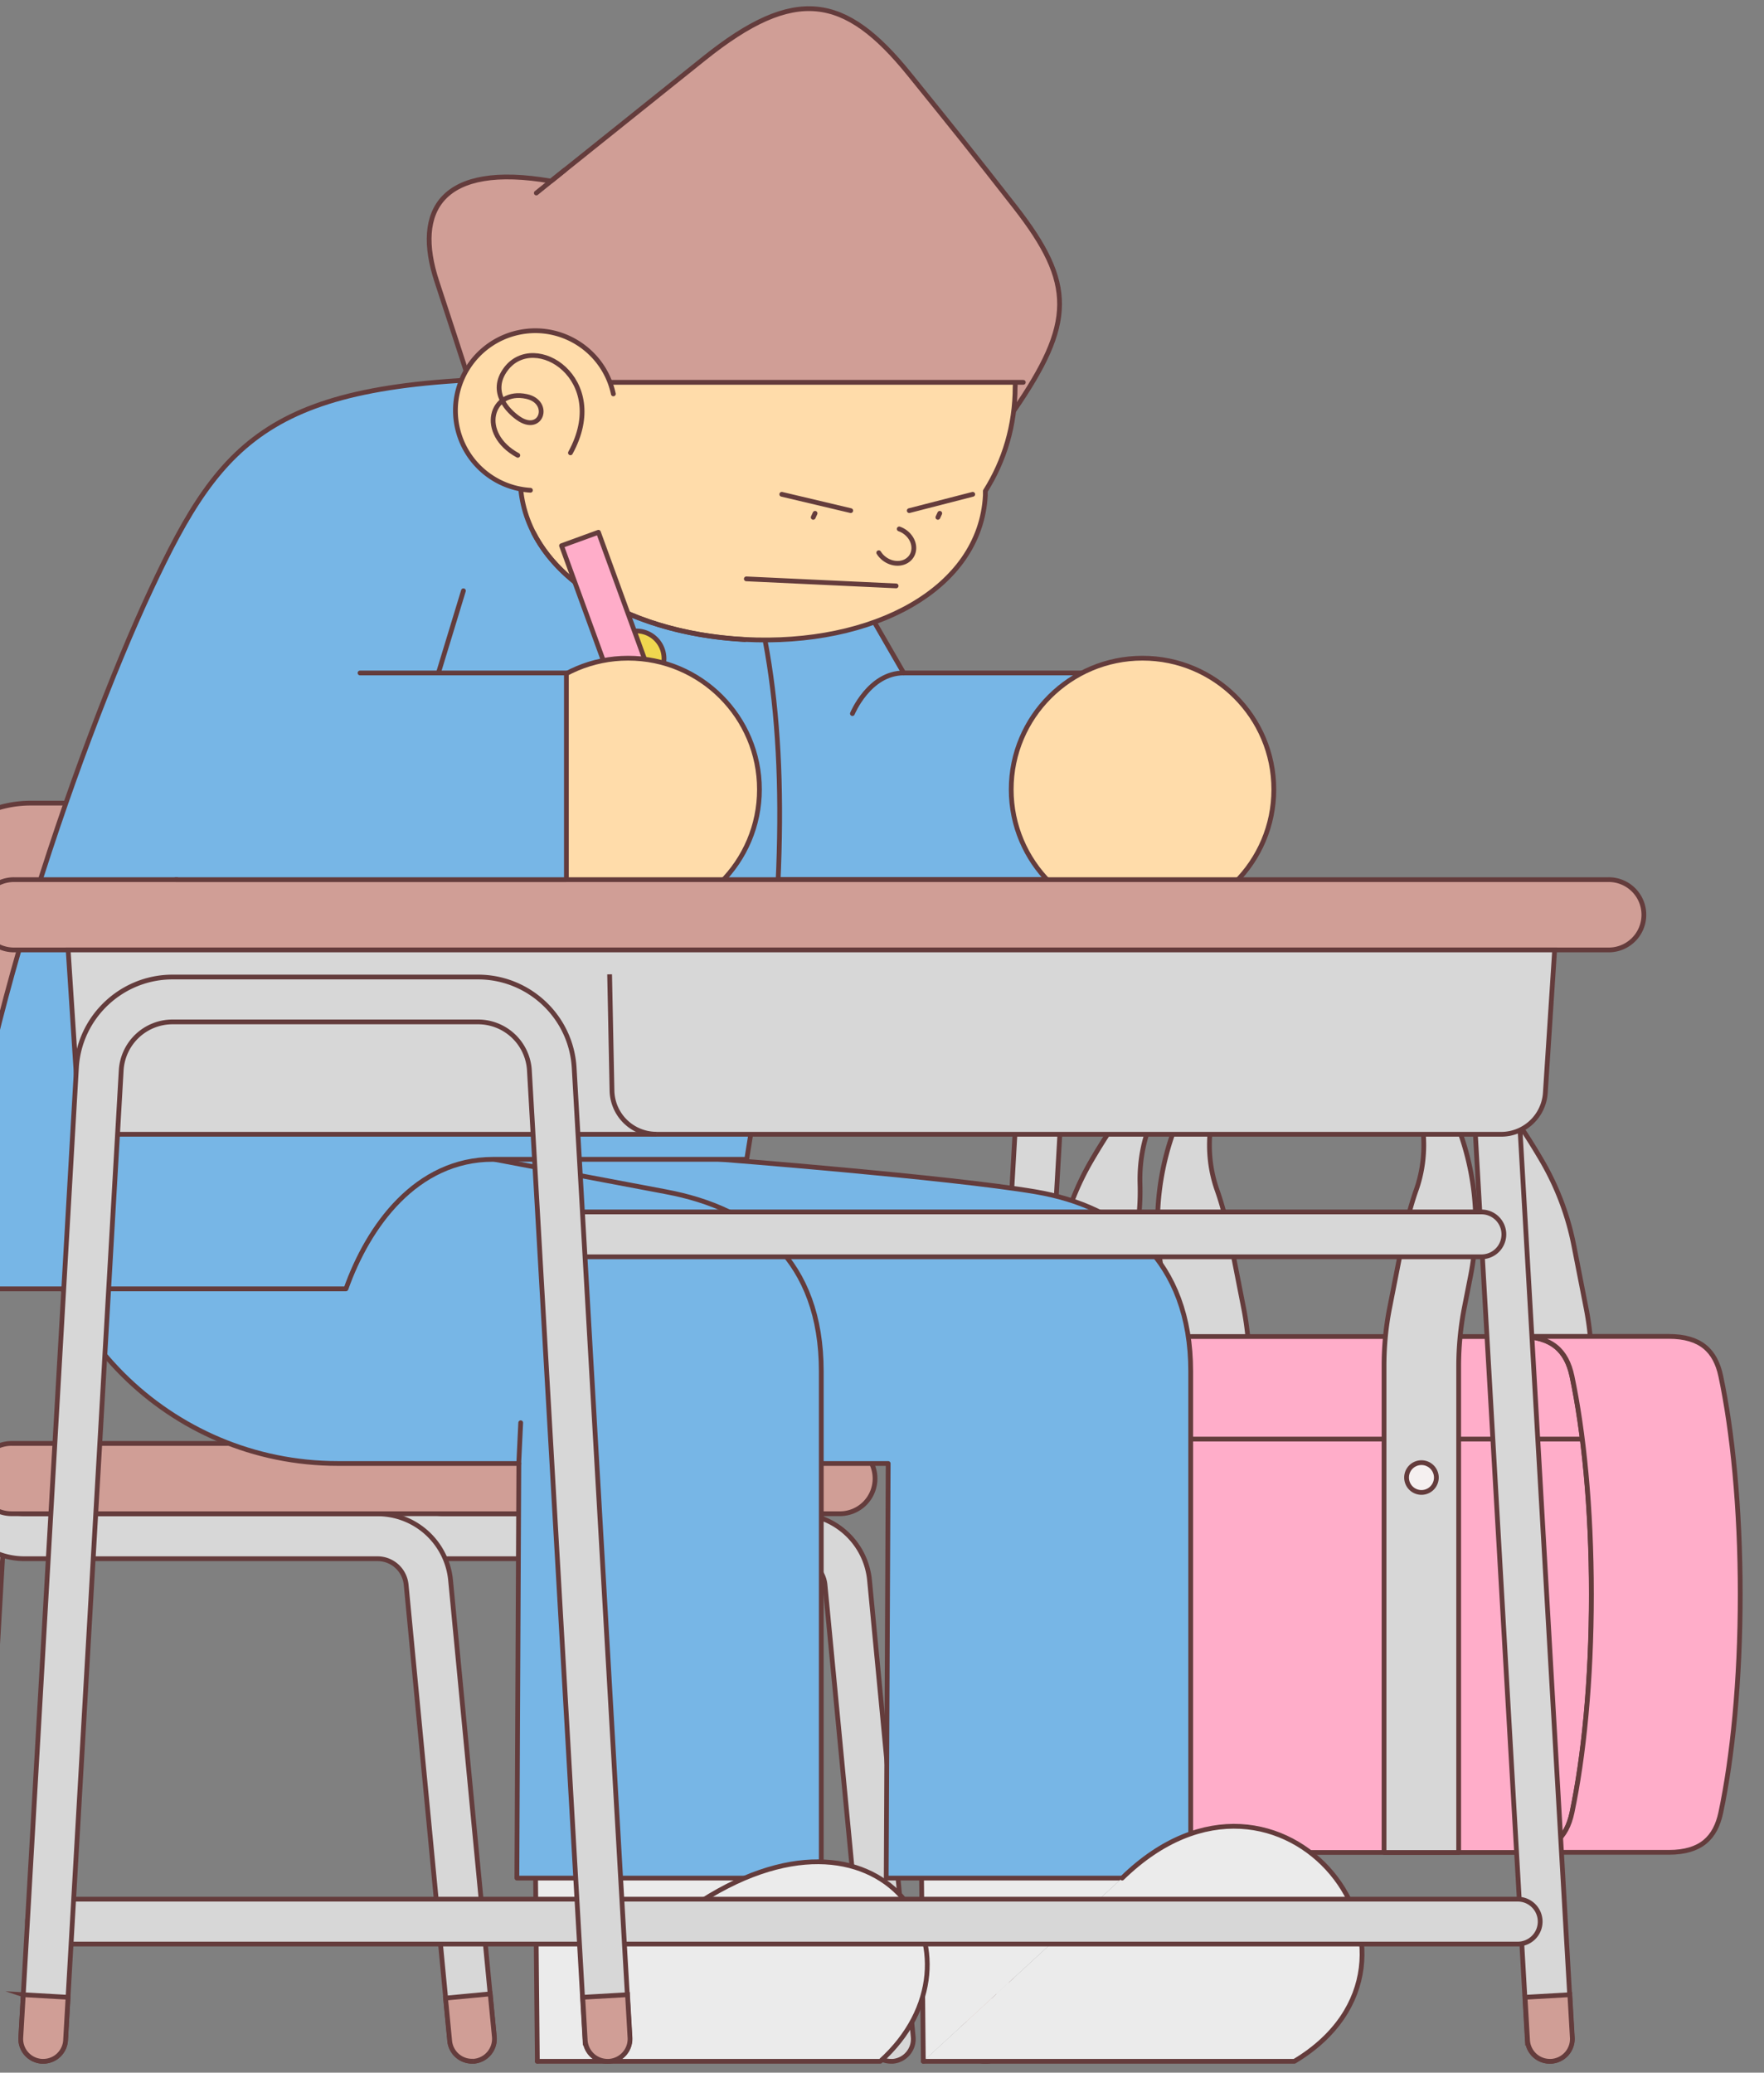 <svg xmlns="http://www.w3.org/2000/svg" fill="none" viewBox="0 0 200 235"><rect x="0" y="0" width="200" height="235" fill="#808080" stroke="none"/><g clip-path="url(#a)"><path fill="#D7D7D7" stroke="#643C3C" stroke-linecap="round" stroke-linejoin="round" stroke-width=".54" d="M149.276 113.005c-10.351 0-13.329 6.611-16.447 15.931a30.81 30.81 0 0 0-1.02 15.673l.715 3.634c.422 2.192.645 4.408.645 6.635v50.63h8.464v-50.63c0-2.227-.211-4.455-.645-6.635l-1.43-7.292c-.399-2.039-.879-4.067-1.571-6.025-3.095-8.757 2.45-19.413 11.781-19.413 9.343 0 19.882 7.151 19.53 18.78a27.2 27.2 0 0 0 .481 5.932l1.571 8.006c.422 2.192.645 4.408.645 6.635v50.63h8.463v-50.63c0-2.227-.211-4.454-.644-6.635l-1.372-7.01a30.844 30.844 0 0 0-3.575-9.531c-6.331-10.89-14.208-18.685-25.579-18.685h-.012Z"/><path fill="#FFADC9" stroke="#643C3C" stroke-linecap="round" stroke-linejoin="round" stroke-width=".54" d="M172.335 210.033c3.61 0 5.275-1.63 5.884-4.502 1.313-6.236 2.204-14.852 2.204-24.746 0-9.894-.891-18.51-2.204-24.747-.609-2.872-2.274-4.501-5.884-4.501h-59.786c-3.61 0-5.275 1.629-5.885 4.501-1.313 6.237-2.204 14.853-2.204 24.747s.891 18.51 2.204 24.746c.61 2.872 2.275 4.502 5.885 4.502h59.786Z"/><path stroke="#643C3C" stroke-linecap="round" stroke-linejoin="round" stroke-width=".54" d="M105.574 163.166h73.747"/><path fill="#FFADC9" stroke="#643C3C" stroke-linecap="round" stroke-linejoin="round" stroke-width=".54" d="M189.215 151.525c3.611 0 5.275 1.63 5.885 4.502 1.313 6.236 2.204 14.852 2.204 24.746 0 9.894-.891 18.51-2.204 24.747-.61 2.872-2.274 4.501-5.885 4.501h-16.869c3.611 0 5.275-1.629 5.885-4.501 1.313-6.237 2.204-14.853 2.204-24.747s-.891-18.51-2.204-24.746c-.61-2.872-2.274-4.502-5.885-4.502h16.869Z"/><path fill="#D7D7D7" stroke="#643C3C" stroke-linecap="round" stroke-linejoin="round" stroke-width=".54" d="M149.276 113.005c10.351 0 13.329 6.611 16.447 15.931a30.81 30.81 0 0 1 1.02 15.673l-.715 3.634a35.065 35.065 0 0 0-.645 6.635v55.155h-8.464v-55.155c0-2.227.211-4.455.645-6.635l1.43-7.292c.399-2.039.879-4.067 1.571-6.025 3.095-8.757-2.45-19.413-11.781-19.413-9.332 0-19.882 7.151-19.53 18.78a27.2 27.2 0 0 1-.481 5.932l-1.571 8.006a35.065 35.065 0 0 0-.645 6.635v55.155h-8.463v-55.155c0-2.227.211-4.454.644-6.635l1.372-7.01a30.869 30.869 0 0 1 3.575-9.531c6.331-10.89 14.208-18.685 25.579-18.685h.012Z"/><path fill="#F5F0F0" stroke="#643C3C" stroke-linecap="round" stroke-linejoin="round" stroke-width="1.5" d="M122.337 169.215a1.689 1.689 0 1 0 0-3.377 1.689 1.689 0 0 0 0 3.377Z"/><path fill="#F5F0F0" stroke="#643C3C" stroke-linecap="round" stroke-linejoin="round" stroke-width=".54" d="M161.163 169.215a1.688 1.688 0 1 0 0-3.377 1.688 1.688 0 0 0 0 3.377Z"/><path fill="#D7D7D7" stroke="#643C3C" stroke-miterlimit="10" stroke-width=".54" d="M111.742 233.713a2.534 2.534 0 0 0 2.532-2.392l6.306-109.958a5.835 5.835 0 0 1 5.827-5.498h34.628a5.834 5.834 0 0 1 5.826 5.498l6.307 109.958a2.536 2.536 0 0 0 2.685 2.392 2.536 2.536 0 0 0 2.391-2.685l-6.307-109.958c-.328-5.78-5.122-10.293-10.902-10.293h-34.628c-5.78 0-10.574 4.525-10.902 10.293l-6.307 109.958a2.544 2.544 0 0 0 2.391 2.685h.153Z"/><path fill="#D09E96" stroke="#643C3C" stroke-miterlimit="10" stroke-width=".54" d="m109.479 226.163-.281 4.865a2.544 2.544 0 0 0 2.391 2.685h.153a2.534 2.534 0 0 0 2.532-2.392l.281-4.865-5.076-.293ZM177.986 226.163l.281 4.865a2.544 2.544 0 0 1-2.391 2.685h-.152a2.533 2.533 0 0 1-2.532-2.392l-.282-4.865 5.076-.293Z"/><path fill="#D7D7D7" stroke="#643C3C" stroke-miterlimit="10" stroke-width=".54" d="M101.004 233.713h.246a2.535 2.535 0 0 0 2.286-2.779l-4.947-51.732a8.316 8.316 0 0 0-8.311-7.561h-40.01a3.278 3.278 0 0 1-3.247-2.884 2.544 2.544 0 0 0-5.052.598c.504 4.197 4.068 7.374 8.3 7.374h40.009c1.7 0 3.095 1.278 3.259 2.954l4.947 51.732a2.544 2.544 0 0 0 2.532 2.298h-.012Z"/><path fill="#D7D7D7" d="m-4.476 171.008-3.446 60.008a2.544 2.544 0 0 0 2.391 2.685h.152a2.533 2.533 0 0 0 2.533-2.392L.6 171.301"/><path stroke="#643C3C" stroke-miterlimit="10" stroke-width=".54" d="m-4.476 171.008-3.446 60.008a2.544 2.544 0 0 0 2.391 2.685h.152a2.533 2.533 0 0 0 2.533-2.392L.6 171.301"/><path fill="#D7D7D7" stroke="#643C3C" stroke-miterlimit="10" stroke-width=".54" d="M53.504 233.713h.246a2.535 2.535 0 0 0 2.286-2.779l-4.947-51.732a8.316 8.316 0 0 0-8.311-7.561H2.78a3.278 3.278 0 0 1-3.247-2.884 2.544 2.544 0 0 0-5.052.598c.504 4.197 4.067 7.374 8.3 7.374H42.79c1.7 0 3.094 1.278 3.258 2.954l4.947 51.732a2.544 2.544 0 0 0 2.533 2.298h-.024Z"/><path fill="#D09E96" stroke="#643C3C" stroke-miterlimit="10" stroke-width=".54" d="m55.579 226.069.469 4.854a2.556 2.556 0 0 1-2.286 2.778h-.153a2.546 2.546 0 0 1-2.625-2.298l-.47-4.853 5.065-.481Z"/><path fill="#D7D7D7" d="m-.467 168.746-7.386-62.248A8.358 8.358 0 0 1-5.8 99.969a8.354 8.354 0 0 1 6.248-2.802h25.556a8.361 8.361 0 0 1 8.3 7.374l7.69 64.814a2.545 2.545 0 0 0 5.052-.598l-7.69-64.814c-.798-6.764-6.542-11.852-13.352-11.852H.434A13.433 13.433 0 0 0-9.61 96.605a13.463 13.463 0 0 0-3.294 10.515l7.385 62.247"/><path stroke="#643C3C" stroke-miterlimit="10" stroke-width=".54" d="m-.467 168.746-7.386-62.248A8.358 8.358 0 0 1-5.8 99.969a8.354 8.354 0 0 1 6.248-2.802h25.556a8.361 8.361 0 0 1 8.3 7.374l7.69 64.814a2.545 2.545 0 0 0 5.052-.598l-7.69-64.814c-.798-6.764-6.542-11.852-13.352-11.852H.434A13.433 13.433 0 0 0-9.61 96.605a13.463 13.463 0 0 0-3.294 10.515l7.385 62.247"/><path fill="#D09E96" stroke="#643C3C" stroke-miterlimit="10" stroke-width=".54" d="M1.327 171.629h93.898a3.982 3.982 0 0 0 3.986-3.985 3.983 3.983 0 0 0-3.986-3.986H1.327a3.983 3.983 0 0 0-3.986 3.986 3.982 3.982 0 0 0 3.986 3.985ZM-9.153 105.256a12.7 12.7 0 0 1 3.118-9.93A12.72 12.72 0 0 1 3.46 91.06h23.891c6.436 0 11.852 4.818 12.614 11.207l3.012 25.426h-49.47l-2.66-22.425v-.012Z"/><path fill="#77B6E6" d="M90.489 55.564 102.457 76.3h20.093v23.433H88.226c-6.951 0-8.206-3.962-11.242-10.21L63.433 61.706"/><path stroke="#643C3C" stroke-linecap="round" stroke-linejoin="round" stroke-width=".54" d="M90.489 55.564 102.457 76.3h20.093v23.433H88.226c-6.951 0-8.206-3.962-11.242-10.21L63.433 61.706"/><path fill="#77B6E6" d="M102.458 76.3c-3.915 0-5.814 4.608-5.814 4.608l5.814-4.607Z"/><path stroke="#643C3C" stroke-linecap="round" stroke-linejoin="round" stroke-width=".54" d="M102.458 76.3c-3.915 0-5.814 4.608-5.814 4.608"/><path fill="#FFDCAA" stroke="#643C3C" stroke-linecap="round" stroke-linejoin="round" stroke-width=".54" d="M129.537 104.4c8.222 0 14.888-6.665 14.888-14.888 0-8.222-6.666-14.887-14.888-14.887s-14.888 6.665-14.888 14.887c0 8.223 6.666 14.888 14.888 14.888Z"/><path fill="#EBEBEB" d="m104.686 233.713-.247-25.427 18.593-3.013 4.196 7.667"/><path stroke="#643C3C" stroke-linecap="round" stroke-linejoin="round" stroke-width=".54" d="m104.686 233.713-.247-25.427 18.593-3.013 4.196 7.667"/><path fill="#77B6E6" stroke="#643C3C" stroke-linecap="round" stroke-linejoin="round" stroke-width=".54" d="M135 212.94v-57.453c0-12.531-7.69-18.686-17.607-20.362-9.918-1.676-35.989-3.704-35.989-3.704h-52.13c0 19.061 15.45 34.511 34.51 34.511H100.7l-.222 47.008H135Z"/><path fill="#EBEBEB" d="M127.228 212.94c18.194-17.748 38.65 9.296 19.53 20.773h-42.084"/><path stroke="#643C3C" stroke-linecap="round" stroke-linejoin="round" stroke-width=".54" d="M127.228 212.94c18.194-17.748 38.65 9.296 19.53 20.773h-42.084"/><path fill="#EBEBEB" d="m60.924 233.713-.246-25.427 20.456-3.013 4.208 7.163"/><path stroke="#643C3C" stroke-linecap="round" stroke-linejoin="round" stroke-width=".54" d="m60.924 233.713-.246-25.427 20.456-3.013 4.208 7.163"/><path fill="#77B6E6" stroke="#643C3C" stroke-linecap="round" stroke-linejoin="round" stroke-width=".54" d="M93.115 212.94v-57.453c0-12.531-7.397-18.439-17.608-20.362-10.21-1.922-19.588-3.704-19.588-3.704H3.789c0 19.061 15.45 34.511 34.51 34.511h20.527l-.223 47.008h34.523-.011Z"/><path stroke="#643C3C" stroke-linecap="round" stroke-linejoin="round" stroke-width=".54" d="m59.037 161.313-.222 4.619"/><path fill="#EBEBEB" d="M78.496 216.222c21.617-14.688 34.5 5.639 21.312 17.491H60.912"/><path stroke="#643C3C" stroke-linecap="round" stroke-linejoin="round" stroke-width=".54" d="M78.496 216.222c21.617-14.688 34.5 5.639 21.312 17.491H60.912"/><path fill="#77B6E6" stroke="#643C3C" stroke-linecap="round" stroke-linejoin="round" stroke-width=".54" d="M-4.746 146.133h43.971c2.51-7.081 7.925-14.689 16.694-14.689h28.743c8.324-50.665 2.17-72.95-12.8-88.576h-9.695c-31.042 0-36.821 6.33-45.109 24.09-8.288 17.76-21.816 56.538-21.816 79.175h.012Z"/><path fill="#F0D74F" stroke="#643C3C" stroke-linecap="round" stroke-linejoin="round" stroke-width=".54" d="M72.154 77.801a3.13 3.13 0 1 0 0-6.26 3.13 3.13 0 0 0 0 6.26Z"/><path fill="#D09E96" d="M114.965 46.549c6.823-9.93 6.917-14.372.129-23.082-4.841-6.201-6.752-8.581-12.016-15.087C95.787-.635 90.137-1.643 79.821 6.633c-3.435 2.755-17.35 13.903-17.35 13.903C50.033 18.38 46.868 23.854 49.53 31.92c2.086 6.318 6.904 21.218 6.904 21.218l3.013.316"/><path stroke="#643C3C" stroke-linecap="round" stroke-linejoin="round" stroke-width=".54" d="M114.965 46.549c6.823-9.93 6.917-14.372.129-23.082-4.841-6.201-6.752-8.581-12.016-15.087C95.787-.635 90.137-1.643 79.821 6.633c-3.435 2.755-17.35 13.903-17.35 13.903C50.033 18.38 46.868 23.854 49.53 31.92c2.086 6.318 6.904 21.218 6.904 21.218l3.013.316"/><path fill="#FFDCAA" d="M115.106 43.84c0-14.64-13.212-24.382-29.518-24.382S56.07 29.199 56.07 43.84c0 4.126 1.055 7.877 2.931 11.113.574 9.835 11.582 16.822 25.426 17.549 14.56.762 26.74-5.698 27.291-16.342v-.492c2.145-3.411 3.376-7.397 3.376-11.84l.012.012Z"/><path stroke="#643C3C" stroke-linecap="round" stroke-linejoin="round" stroke-width=".54" d="M115.106 43.84c0-14.64-13.212-24.382-29.518-24.382S56.07 29.199 56.07 43.84c0 4.126 1.055 7.877 2.931 11.113.574 9.835 11.582 16.822 25.426 17.549 14.56.762 26.74-5.698 27.291-16.342v-.492c2.145-3.411 3.376-7.397 3.376-11.84l.012.012Z"/><path fill="#D09E96" d="M68.708 43.349 57.63 48.706l-5.58-10.457 12.438-18.44 19.483-7.725 25.625 7.386 5.416 9.272.528 14.607H68.708Z"/><path stroke="#643C3C" stroke-linecap="round" stroke-linejoin="round" stroke-width=".54" d="M116.021 43.349H68.708"/><path fill="#FFDCAA" d="M101.953 59.971c.539.188 1.02.563 1.336 1.067.622 1.02.317 2.204-.691 2.661-1.008.457-2.333-.012-2.966-1.032"/><path stroke="#643C3C" stroke-linecap="round" stroke-linejoin="round" stroke-width=".54" d="M101.953 59.971c.539.188 1.02.563 1.336 1.067.622 1.02.317 2.204-.691 2.661-1.008.457-2.333-.012-2.966-1.032"/><path fill="#FFDCAA" d="M69.54 44.661c-1.043-4.888-5.85-8.006-10.738-6.963-4.888 1.044-8.007 5.85-6.963 10.738a9.058 9.058 0 0 0 8.3 7.151"/><path stroke="#643C3C" stroke-linecap="round" stroke-linejoin="round" stroke-width=".54" d="M69.54 44.661c-1.043-4.888-5.85-8.006-10.738-6.963-4.888 1.044-8.007 5.85-6.963 10.738a9.058 9.058 0 0 0 8.3 7.151"/><path fill="#FFDCAA" d="M58.709 51.625c-4.525-2.462-3.107-7.561.996-6.67 2.849.62 1.677 4.314-.961 2.45-1.055-.739-3.353-2.92-1.395-5.557 3.27-4.373 11.934 1.102 7.327 9.495"/><path stroke="#643C3C" stroke-linecap="round" stroke-linejoin="round" stroke-width=".54" d="M58.709 51.625c-4.525-2.462-3.107-7.561.996-6.67 2.849.62 1.677 4.314-.961 2.45-1.055-.739-3.353-2.92-1.395-5.557 3.27-4.373 11.934 1.102 7.327 9.495M64.03 19.282l-3.223 2.602M103.09 57.896l7.198-1.852M106.337 58.658l.211-.457M92.2 58.658l.211-.457M84.615 65.633l16.986.797M88.636 56.044l7.819 1.852M60.49 60.405c3.517 6.893 12.825 11.523 23.95 12.11M52.543 66.981l-2.837 9.32"/><path fill="#FFADC9" stroke="#643C3C" stroke-linecap="round" stroke-linejoin="round" stroke-width=".54" d="m67.85 60.349-4.186 1.523 9.262 25.447 4.186-1.524L67.85 60.35Z"/><path fill="#FFDCAA" stroke="#643C3C" stroke-linecap="round" stroke-linejoin="round" stroke-width=".54" d="M71.217 104.4c8.222 0 14.888-6.665 14.888-14.888 0-8.222-6.666-14.887-14.888-14.887S56.329 81.29 56.329 89.512c0 8.223 6.666 14.888 14.888 14.888Z"/><path fill="#D09E96" stroke="#643C3C" stroke-miterlimit="10" stroke-width=".54" d="M1.584 107.706h180.81a3.983 3.983 0 0 0 3.986-3.986 3.982 3.982 0 0 0-3.986-3.986H1.584A3.982 3.982 0 0 0-2.4 103.72a3.983 3.983 0 0 0 3.985 3.986Z"/><path fill="#D7D7D7" stroke="#643C3C" stroke-miterlimit="10" stroke-width=".54" d="m176.263 107.706-1.055 16.201a5.027 5.027 0 0 1-5.017 4.7H13.798a5.026 5.026 0 0 1-5.016-4.7l-1.055-16.201h168.536Z"/><path fill="#D7D7D7" d="M74.417 128.596a5.038 5.038 0 0 1-5.03-4.924l-.269-13.2"/><path stroke="#643C3C" stroke-miterlimit="10" stroke-width=".54" d="M74.417 128.596a5.038 5.038 0 0 1-5.03-4.924l-.269-13.2"/><path fill="#D7D7D7" stroke="#643C3C" stroke-miterlimit="10" stroke-width=".54" d="M65.86 142.499h102.103a2.541 2.541 0 0 0 2.544-2.544 2.541 2.541 0 0 0-2.544-2.544H65.859a2.541 2.541 0 0 0-2.544 2.544 2.541 2.541 0 0 0 2.544 2.544ZM5.664 220.419h166.415a2.541 2.541 0 0 0 2.543-2.544 2.542 2.542 0 0 0-2.543-2.544H5.664a2.542 2.542 0 0 0-2.544 2.544 2.541 2.541 0 0 0 2.544 2.544Z"/><path fill="#D7D7D7" stroke="#643C3C" stroke-miterlimit="10" stroke-width=".54" d="M4.902 233.713a2.534 2.534 0 0 0 2.532-2.392l6.307-109.958a5.834 5.834 0 0 1 5.826-5.498h34.628a5.834 5.834 0 0 1 5.827 5.498l6.306 109.958a2.536 2.536 0 0 0 2.685 2.392 2.536 2.536 0 0 0 2.391-2.685L65.098 121.07c-.329-5.78-5.123-10.293-10.903-10.293H19.567c-5.78 0-10.574 4.525-10.902 10.293L2.358 231.028a2.544 2.544 0 0 0 2.391 2.685h.153Z"/><path fill="#D09E96" stroke="#643C3C" stroke-miterlimit="10" stroke-width=".54" d="m2.64 226.163-.282 4.865a2.544 2.544 0 0 0 2.391 2.685h.153a2.534 2.534 0 0 0 2.532-2.392l.281-4.865-5.076-.293ZM71.146 226.163l.282 4.865a2.544 2.544 0 0 1-2.392 2.685h-.152a2.534 2.534 0 0 1-2.532-2.392l-.282-4.865 5.076-.293Z"/><path fill="#77B6E6" d="M19.941 99.734h44.277V76.302H40.819"/><path stroke="#643C3C" stroke-linecap="round" stroke-linejoin="round" stroke-width=".54" d="M19.941 99.734h44.277V76.302H40.819"/></g><defs><clipPath id="a"><path fill="#fff" d="M0 .667h200V234.03H0z"/></clipPath></defs></svg>
